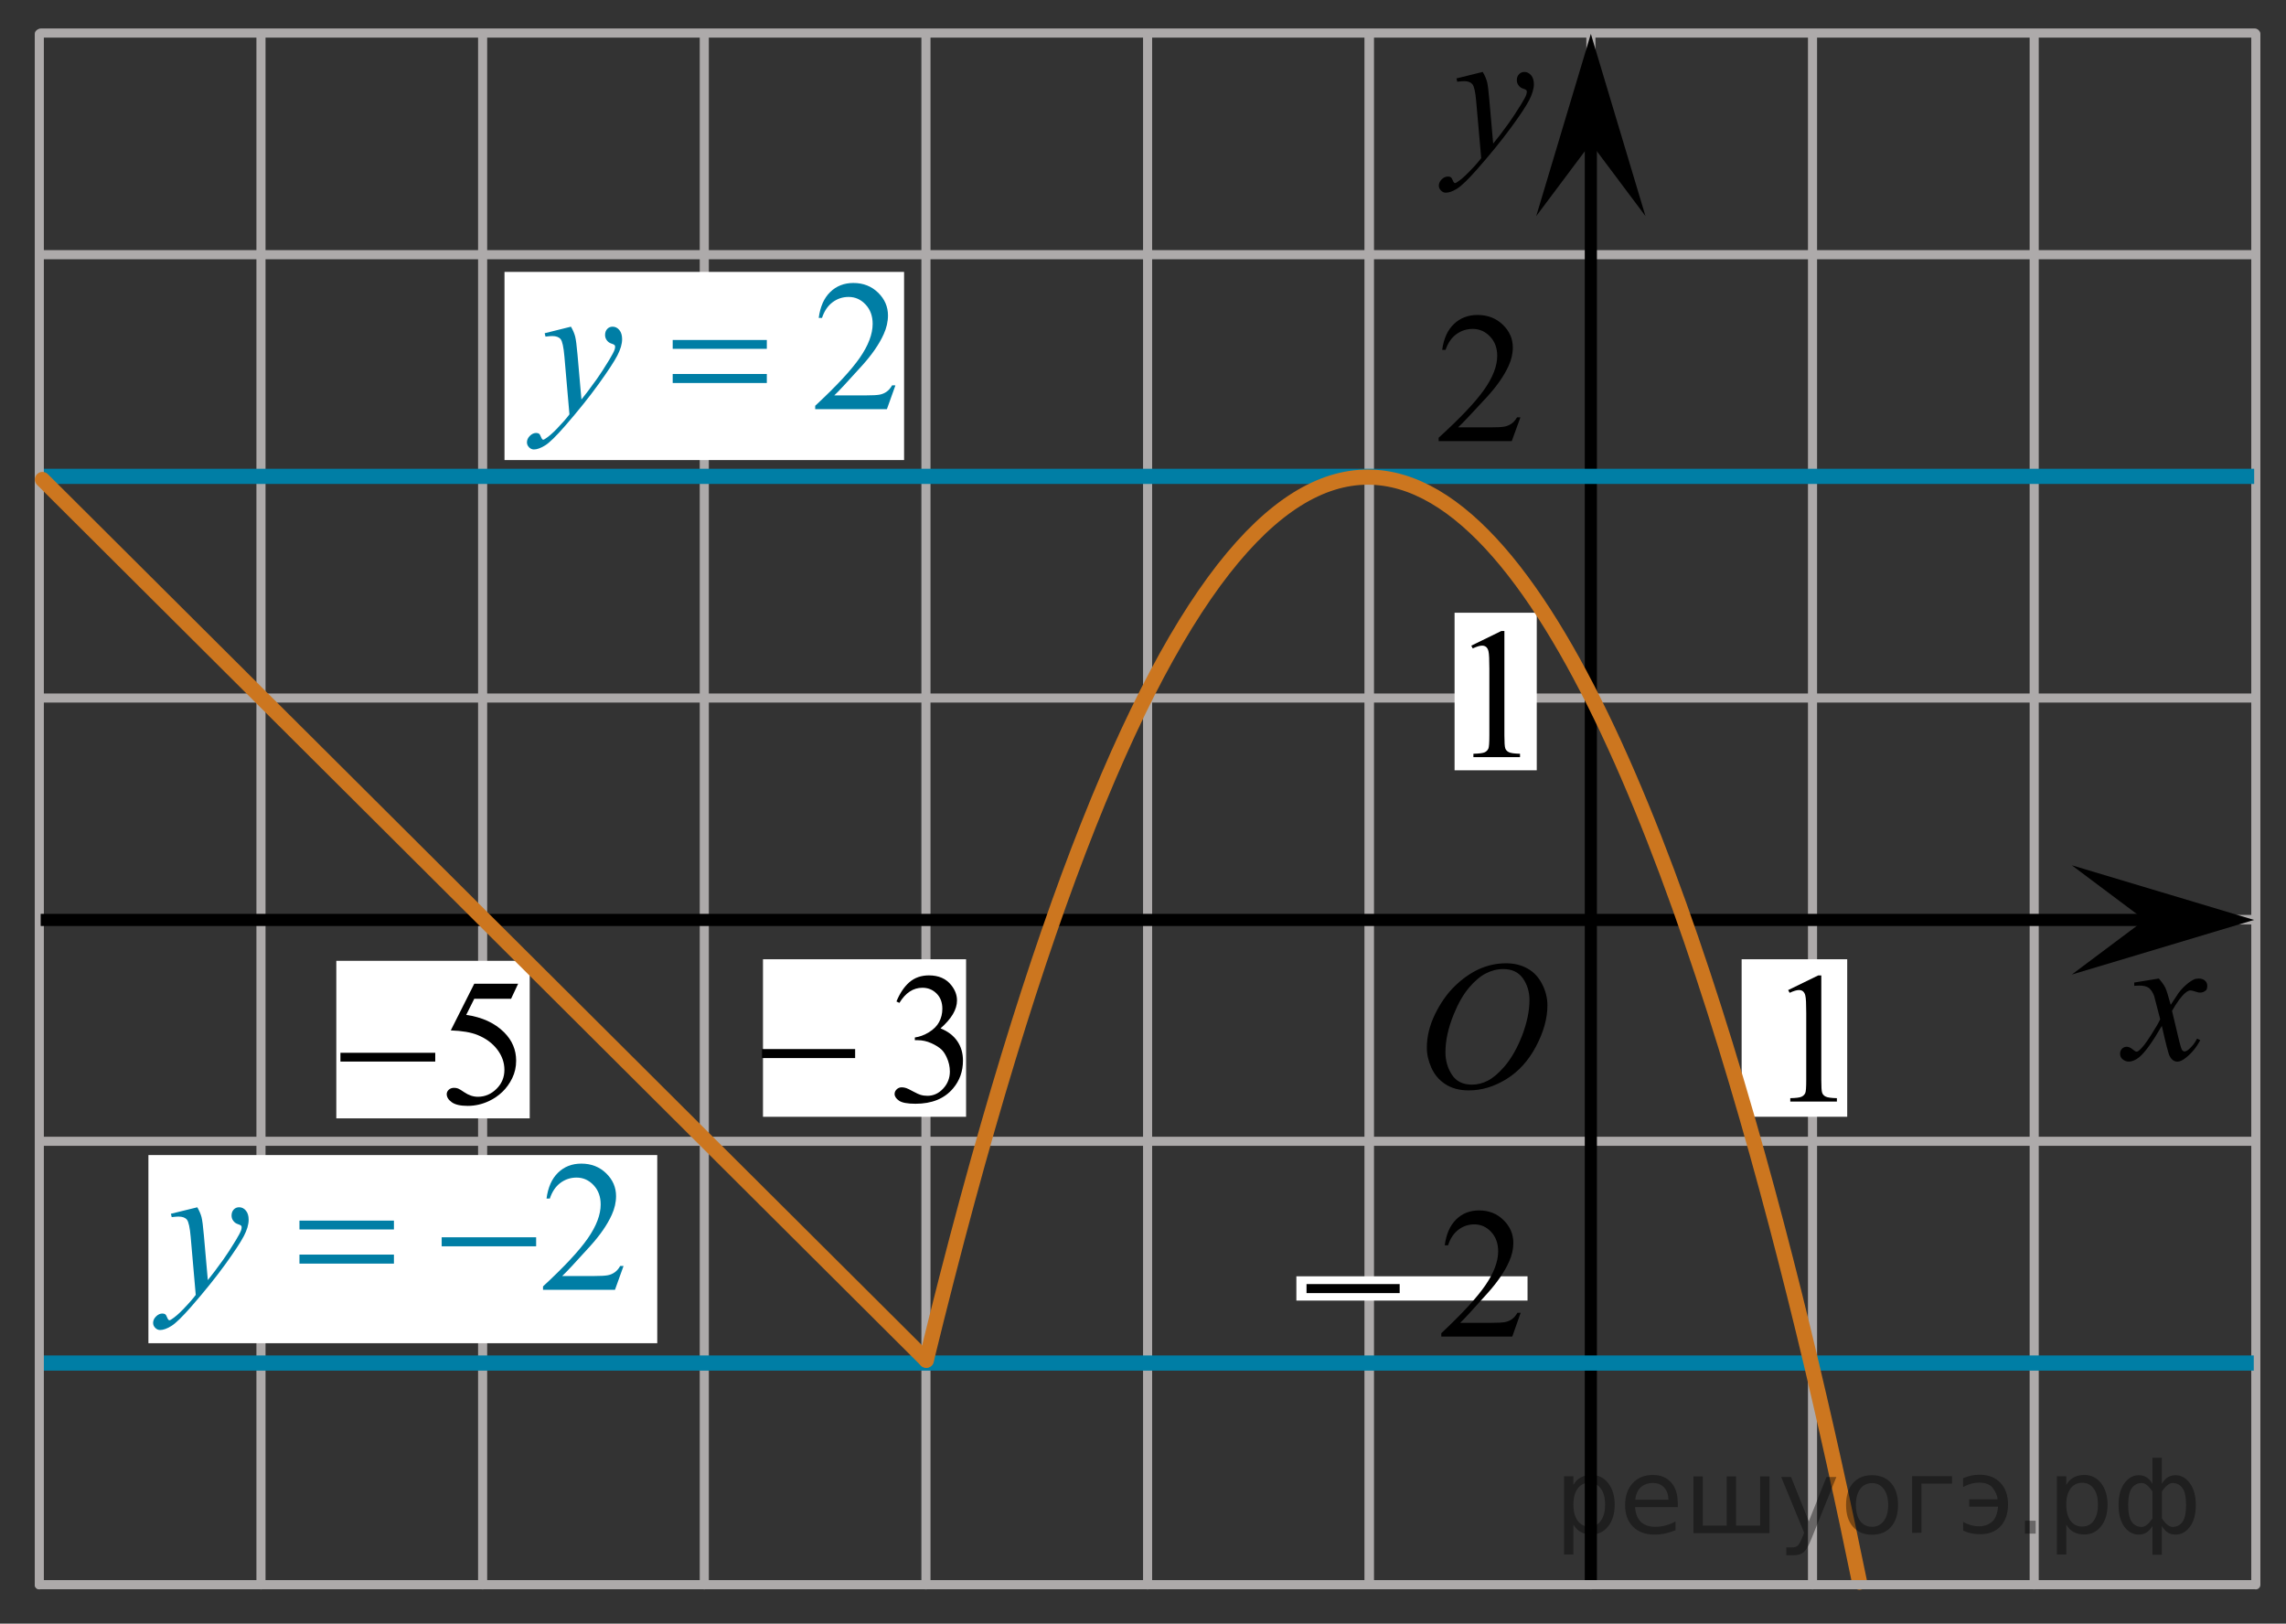 <?xml version="1.0" encoding="utf-8"?>
<!-- Generator: Adobe Illustrator 16.0.0, SVG Export Plug-In . SVG Version: 6.00 Build 0)  -->
<!DOCTYPE svg PUBLIC "-//W3C//DTD SVG 1.1//EN" "http://www.w3.org/Graphics/SVG/1.1/DTD/svg11.dtd">
<svg version="1.1" id="Слой_1" xmlns="http://www.w3.org/2000/svg" xmlns:xlink="http://www.w3.org/1999/xlink" x="0px" y="0px"
	 width="188.313px" height="133.75px" viewBox="227.688 -3.972 188.313 133.75"
	 enable-background="new 227.688 -3.972 188.313 133.75" xml:space="preserve">
<rect x="227.688" y="-3.972" width="188.313" height="133.75" fill="#333333" stroke="none"/>
<line fill="none" stroke="#ADAAAA" stroke-width="0.75" stroke-linecap="round" stroke-linejoin="round" stroke-miterlimit="10" x1="231.039" y1="108.303" x2="413.438" y2="108.303"/>
<line fill="none" stroke="#ADAAAA" stroke-width="0.75" stroke-linecap="round" stroke-linejoin="round" stroke-miterlimit="10" x1="413.516" y1="-1.181" x2="413.516" y2="126.578"/>
<line fill="none" stroke="#ADAAAA" stroke-width="0.75" stroke-linecap="round" stroke-linejoin="round" stroke-miterlimit="10" x1="249.186" y1="-1.181" x2="249.186" y2="126.578"/>
<line fill="none" stroke="#ADAAAA" stroke-width="0.75" stroke-linecap="round" stroke-linejoin="round" stroke-miterlimit="10" x1="231.039" y1="90.043" x2="413.438" y2="90.043"/>
<line fill="none" stroke="#ADAAAA" stroke-width="0.75" stroke-linecap="round" stroke-linejoin="round" stroke-miterlimit="10" x1="231.039" y1="108.303" x2="413.438" y2="108.303"/>
<line fill="none" stroke="#ADAAAA" stroke-width="0.75" stroke-linecap="round" stroke-linejoin="round" stroke-miterlimit="10" x1="267.445" y1="-1.181" x2="267.445" y2="126.578"/>
<line fill="none" stroke="#ADAAAA" stroke-width="0.75" stroke-linecap="round" stroke-linejoin="round" stroke-miterlimit="10" x1="285.705" y1="-1.181" x2="285.705" y2="126.578"/>
<line fill="none" stroke="#ADAAAA" stroke-width="0.75" stroke-linecap="round" stroke-linejoin="round" stroke-miterlimit="10" x1="303.965" y1="-1.181" x2="303.965" y2="126.578"/>
<line fill="none" stroke="#ADAAAA" stroke-width="0.75" stroke-linecap="round" stroke-linejoin="round" stroke-miterlimit="10" x1="322.223" y1="-1.181" x2="322.223" y2="126.578"/>
<line fill="none" stroke="#ADAAAA" stroke-width="0.75" stroke-linecap="round" stroke-linejoin="round" stroke-miterlimit="10" x1="340.48" y1="-0.947" x2="340.48" y2="126.409"/>
<line fill="none" stroke="#ADAAAA" stroke-width="0.75" stroke-linecap="round" stroke-linejoin="round" stroke-miterlimit="10" x1="340.48" y1="-1.181" x2="340.48" y2="126.543"/>
<line fill="none" stroke="#ADAAAA" stroke-width="0.75" stroke-linecap="round" stroke-linejoin="round" stroke-miterlimit="10" x1="358.74" y1="-1.181" x2="358.74" y2="126.578"/>
<line fill="none" stroke="#ADAAAA" stroke-width="0.75" stroke-linecap="round" stroke-linejoin="round" stroke-miterlimit="10" x1="376.997" y1="-1.181" x2="376.997" y2="126.578"/>
<line fill="none" stroke="#ADAAAA" stroke-width="0.75" stroke-linecap="round" stroke-linejoin="round" stroke-miterlimit="10" x1="395.258" y1="-1.181" x2="395.258" y2="126.578"/>
<line fill="none" stroke="#ADAAAA" stroke-width="0.75" stroke-linecap="round" stroke-linejoin="round" stroke-miterlimit="10" x1="231.039" y1="71.785" x2="413.438" y2="71.785"/>
<line fill="none" stroke="#ADAAAA" stroke-width="0.75" stroke-linecap="round" stroke-linejoin="round" stroke-miterlimit="10" x1="231.039" y1="53.527" x2="413.438" y2="53.527"/>
<line fill="none" stroke="#ADAAAA" stroke-width="0.75" stroke-linecap="round" stroke-linejoin="round" stroke-miterlimit="10" x1="231.039" y1="35.268" x2="413.438" y2="35.268"/>
<line fill="none" stroke="#ADAAAA" stroke-width="0.75" stroke-linecap="round" stroke-linejoin="round" stroke-miterlimit="10" x1="231.039" y1="17.009" x2="413.438" y2="17.009"/>
<line fill="none" stroke="#ADAAAA" stroke-width="0.75" stroke-linecap="round" stroke-linejoin="round" stroke-miterlimit="10" x1="231.039" y1="-1.25" x2="413.438" y2="-1.25"/>
<line fill="none" stroke="#ADAAAA" stroke-width="0.75" stroke-linecap="round" stroke-linejoin="round" stroke-miterlimit="10" x1="231.039" y1="71.785" x2="413.438" y2="71.785"/>
<g>
	<g>
		<g>
			<g>
				<g>
					<g>
						<g>
							<g>
								<g>
									<g>
										<g>
											<g>
												<g>
													<g>
														<g>
															<g>
																<g>
																	<g>
																		<defs>
																			<rect id="SVGID_1_" x="342.287" y="71.872" width="16.438" height="17.871"/>
																		</defs>
																		<clipPath id="SVGID_2_">
																			<use xlink:href="#SVGID_1_"  overflow="visible"/>
																		</clipPath>
																		<g clip-path="url(#SVGID_2_)">
																			<path d="M351.765,75.379c0.662,0,1.248,0.146,1.762,0.436c0.517,0.287,0.908,0.713,1.195,1.273
																				c0.289,0.563,0.438,1.146,0.438,1.752c0,1.072-0.313,2.199-0.936,3.379c-0.623,1.182-1.439,2.078-2.439,2.697
																				s-2.03,0.934-3.104,0.934c-0.771,0-1.414-0.174-1.939-0.518c-0.52-0.342-0.895-0.793-1.145-1.354
																				c-0.248-0.563-0.371-1.104-0.371-1.634c0-0.938,0.229-1.856,0.674-2.771c0.447-0.912,0.98-1.678,1.604-2.289
																				s1.287-1.082,1.989-1.412C350.22,75.544,350.97,75.379,351.765,75.379z M351.515,75.854
																				c-0.486,0-0.971,0.123-1.438,0.364c-0.467,0.242-0.936,0.644-1.396,1.193c-0.461,0.555-0.875,1.276-1.24,2.176
																				c-0.451,1.104-0.682,2.146-0.682,3.123c0,0.699,0.184,1.315,0.537,1.854c0.353,0.539,0.901,0.812,1.646,0.812
																				c0.439,0,0.885-0.106,1.313-0.332c0.434-0.224,0.877-0.604,1.344-1.139c0.584-0.677,1.072-1.533,1.479-2.58
																				c0.396-1.048,0.603-2.021,0.603-2.931c0-0.668-0.188-1.262-0.537-1.772
																				C352.774,76.109,352.237,75.854,351.515,75.854z"/>
																		</g>
																	</g>
																</g>
															</g>
														</g>
													</g>
												</g>
											</g>
										</g>
									</g>
								</g>
							</g>
						</g>
					</g>
				</g>
			</g>
		</g>
	</g>
</g>
<g>
	<g>
		<g>
			<g>
				<g>
					<g>
						<g>
							<g>
								<g>
									<g>
										<g>
											<g>
												<g>
													<g>
														<g>
															<g>
																<g>
																	<g>
																		<defs>
																			<rect id="SVGID_3_" x="399.687" y="73.689" width="12.354" height="13.729"/>
																		</defs>
																		<clipPath id="SVGID_4_">
																			<use xlink:href="#SVGID_3_"  overflow="visible"/>
																		</clipPath>
																		<g clip-path="url(#SVGID_4_)">
																			<path d="M405.521,76.635c0.23,0.258,0.422,0.514,0.545,0.771c0.092,0.181,0.229,0.646,0.438,1.396l0.646-0.978
																				c0.174-0.231,0.383-0.463,0.627-0.676c0.246-0.215,0.463-0.356,0.646-0.438c0.112-0.051,0.248-0.073,0.396-0.073
																				c0.215,0,0.383,0.059,0.508,0.172c0.125,0.11,0.188,0.252,0.188,0.412c0,0.188-0.031,0.313-0.104,0.385
																				c-0.145,0.123-0.295,0.188-0.479,0.188c-0.104,0-0.222-0.021-0.326-0.063c-0.23-0.078-0.396-0.117-0.477-0.117
																				c-0.105,0-0.263,0.066-0.423,0.205c-0.311,0.258-0.672,0.75-1.094,1.479l0.604,2.537
																				c0.1,0.394,0.174,0.619,0.229,0.694c0.063,0.076,0.133,0.113,0.188,0.113c0.104,0,0.229-0.061,0.356-0.172
																				c0.271-0.229,0.5-0.521,0.688-0.887l0.262,0.134c-0.313,0.58-0.701,1.063-1.188,1.444
																				c-0.271,0.217-0.496,0.32-0.688,0.32c-0.271,0-0.486-0.15-0.648-0.465c-0.104-0.188-0.313-1.021-0.645-2.479
																				c-0.771,1.332-1.385,2.188-1.852,2.571c-0.302,0.244-0.591,0.367-0.869,0.367c-0.189,0-0.375-0.067-0.537-0.215
																				c-0.111-0.104-0.18-0.254-0.18-0.438c0-0.162,0.063-0.299,0.161-0.406c0.104-0.104,0.234-0.16,0.396-0.16
																				c0.152,0,0.322,0.078,0.506,0.234c0.127,0.109,0.229,0.17,0.295,0.17c0.063,0,0.142-0.039,0.229-0.117
																				c0.229-0.188,0.547-0.59,0.938-1.211c0.396-0.617,0.658-1.063,0.781-1.342c-0.312-1.192-0.478-1.826-0.492-1.896
																				c-0.107-0.314-0.27-0.547-0.438-0.681c-0.188-0.135-0.445-0.198-0.813-0.198c-0.104,0-0.234,0.006-0.396,0.02
																				v-0.269L405.521,76.635z"/>
																		</g>
																	</g>
																</g>
															</g>
														</g>
													</g>
												</g>
											</g>
										</g>
									</g>
								</g>
							</g>
						</g>
					</g>
				</g>
			</g>
		</g>
	</g>
</g>
<g>
	<g>
		<g>
			<g>
				<g>
					<g>
						<g>
							<g>
								<g>
									<g>
										<g>
											<g>
												<g>
													<g>
														<g>
															<g>
																<g>
																	<g>
																		<defs>
																			<rect id="SVGID_5_" x="343.515" y="-0.984" width="13.746" height="16.491"/>
																		</defs>
																		<clipPath id="SVGID_6_">
																			<use xlink:href="#SVGID_5_"  overflow="visible"/>
																		</clipPath>
																		<g clip-path="url(#SVGID_6_)">
																			<path d="M349.83,1.954c0.175,0.285,0.279,0.555,0.354,0.804c0.063,0.248,0.127,0.733,0.188,1.465l0.318,3.632
																				c0.301-0.354,0.73-0.912,1.285-1.683c0.271-0.374,0.604-0.887,1.004-1.528c0.24-0.396,0.396-0.669,0.441-0.824
																				c0.02-0.078,0.043-0.159,0.043-0.243c0-0.057-0.021-0.102-0.052-0.133c-0.034-0.034-0.125-0.075-0.271-0.122
																				c-0.146-0.047-0.271-0.136-0.355-0.261c-0.102-0.126-0.146-0.271-0.146-0.435c0-0.199,0.063-0.361,0.18-0.484
																				c0.117-0.123,0.271-0.188,0.441-0.188c0.215,0,0.395,0.093,0.555,0.271c0.15,0.183,0.23,0.43,0.23,0.741
																				c0,0.392-0.146,0.833-0.396,1.332c-0.268,0.5-0.771,1.27-1.535,2.3c-0.758,1.033-1.678,2.16-2.754,3.384
																				c-0.737,0.841-1.293,1.368-1.646,1.59c-0.355,0.22-0.668,0.329-0.926,0.329c-0.146,0-0.285-0.061-0.396-0.177
																				c-0.113-0.112-0.178-0.25-0.178-0.399c0-0.188,0.08-0.366,0.233-0.521c0.16-0.158,0.334-0.233,0.521-0.233
																				c0.102,0,0.184,0.021,0.242,0.063c0.037,0.021,0.084,0.095,0.131,0.21c0.049,0.113,0.092,0.19,0.129,0.229
																				c0.02,0.021,0.057,0.037,0.09,0.037c0.027,0,0.082-0.021,0.152-0.074c0.27-0.167,0.586-0.436,0.938-0.797
																				c0.48-0.479,0.822-0.876,1.056-1.184l-0.414-4.681c-0.063-0.771-0.175-1.241-0.313-1.409
																				c-0.141-0.167-0.369-0.251-0.688-0.251c-0.105,0-0.287,0.018-0.56,0.045l-0.063-0.271L349.83,1.954z"/>
																		</g>
																	</g>
																</g>
															</g>
														</g>
													</g>
												</g>
											</g>
										</g>
									</g>
								</g>
							</g>
						</g>
					</g>
				</g>
			</g>
		</g>
	</g>
</g>
<rect x="347.511" y="46.503" fill="#FFFFFF" width="6.77" height="12.979"/>
<g>
	<g>
		<path d="M348.888,49.214l2.479-1.209h0.248v8.6c0,0.569,0.023,0.927,0.072,1.064c0.047,0.143,0.146,0.248,0.297,0.322
			c0.15,0.074,0.457,0.117,0.918,0.129v0.275h-3.84V58.12c0.48-0.012,0.793-0.054,0.936-0.124c0.146-0.072,0.236-0.171,0.293-0.293
			c0.06-0.123,0.085-0.489,0.085-1.103v-5.495c0-0.741-0.021-1.218-0.072-1.428c-0.035-0.159-0.104-0.277-0.191-0.354
			c-0.092-0.075-0.205-0.111-0.336-0.111c-0.188,0-0.44,0.077-0.771,0.23L348.888,49.214z"/>
	</g>
</g>
<line fill="none" stroke="#000000" stroke-miterlimit="10" x1="358.737" y1="126.655" x2="358.737" y2="1.427"/>
<line fill="none" stroke="#007EA5" stroke-width="1.25" stroke-miterlimit="10" x1="230.98" y1="35.268" x2="413.379" y2="35.268"/>
<line fill="none" stroke="#007EA5" stroke-width="1.25" stroke-miterlimit="10" x1="231.039" y1="108.309" x2="413.345" y2="108.309"/>
<line fill="none" stroke="#ADAAAA" stroke-width="0.75" stroke-linecap="round" stroke-linejoin="round" stroke-miterlimit="10" x1="230.926" y1="-1.181" x2="230.926" y2="126.578"/>
<rect x="269.247" y="18.426" fill="#FFFFFF" width="32.916" height="15.5"/>
<path fill="none" stroke="#ADAAAA" stroke-width="0.75" stroke-linecap="round" stroke-linejoin="round" stroke-miterlimit="10" d="
	M231.25,10.236"/>
<rect x="371.158" y="75.047" fill="#FFFFFF" width="8.697" height="12.975"/>
<g>
	<g>
		<path d="M374.99,77.586l2.48-1.208h0.25v8.601c0,0.568,0.021,0.927,0.07,1.064c0.047,0.139,0.145,0.246,0.297,0.32
			c0.147,0.074,0.457,0.117,0.918,0.127v0.279h-3.84V86.49c0.479-0.01,0.793-0.051,0.936-0.123c0.146-0.07,0.236-0.17,0.297-0.293
			c0.059-0.123,0.082-0.488,0.082-1.102v-5.494c0-0.74-0.021-1.222-0.074-1.431c-0.03-0.159-0.104-0.274-0.188-0.354
			c-0.09-0.075-0.203-0.11-0.334-0.11c-0.189,0-0.443,0.076-0.771,0.229L374.99,77.586z"/>
	</g>
</g>
<polygon points="358.737,7.824 354.237,13.829 358.737,-1.181 363.237,13.829 "/>
<rect x="239.914" y="91.176" fill="#FFFFFF" width="41.916" height="15.5"/>
<polygon points="404.364,71.807 398.356,67.307 413.369,71.807 398.356,76.307 "/>
<path fill="#FFFFFF" d="M230.926-3.972"/>
<path fill="#FFFFFF" d="M416,110.622"/>
<path fill="#FFFFFF" d="M227.688-0.979"/>
<line fill="none" stroke="#000000" stroke-miterlimit="10" x1="231.039" y1="71.807" x2="407.947" y2="71.807"/>
<g>
	<g>
		<path d="M352.936,30.406l-0.715,1.96h-6.023v-0.278c1.771-1.611,3.021-2.928,3.742-3.949s1.084-1.955,1.084-2.801
			c0-0.646-0.198-1.177-0.595-1.592c-0.396-0.416-0.871-0.624-1.423-0.624c-0.502,0-0.952,0.146-1.353,0.439
			c-0.399,0.293-0.693,0.723-0.885,1.288h-0.278c0.125-0.926,0.448-1.637,0.969-2.133c0.52-0.495,1.168-0.743,1.944-0.743
			c0.829,0,1.521,0.266,2.074,0.796s0.832,1.156,0.832,1.877c0,0.516-0.12,1.031-0.361,1.547c-0.371,0.812-0.974,1.67-1.807,2.576
			c-1.25,1.361-2.03,2.183-2.342,2.463h2.666c0.542,0,0.922-0.02,1.141-0.06c0.218-0.04,0.415-0.122,0.591-0.244
			c0.176-0.123,0.328-0.297,0.459-0.521H352.936z"/>
	</g>
</g>
<rect x="334.479" y="101.164" fill="#FFFFFF" width="19.042" height="2"/>
<g>
	<g>
		<path d="M352.956,104.17l-0.693,1.96h-5.847v-0.278c1.721-1.61,2.932-2.928,3.633-3.949c0.701-1.021,1.053-1.954,1.053-2.801
			c0-0.646-0.192-1.177-0.577-1.593c-0.386-0.415-0.846-0.623-1.382-0.623c-0.487,0-0.924,0.146-1.313,0.439
			c-0.387,0.293-0.674,0.722-0.857,1.288h-0.271c0.122-0.928,0.436-1.639,0.939-2.133c0.504-0.496,1.134-0.744,1.889-0.744
			c0.805,0,1.476,0.266,2.014,0.797c0.538,0.529,0.808,1.156,0.808,1.877c0,0.516-0.116,1.031-0.351,1.547
			c-0.36,0.813-0.945,1.67-1.755,2.576c-1.213,1.361-1.971,2.183-2.271,2.463h2.587c0.526,0,0.896-0.021,1.107-0.061
			c0.211-0.041,0.401-0.121,0.572-0.244s0.319-0.297,0.445-0.521H352.956z"/>
	</g>
	<g>
		<path d="M335.315,101.805h7.673v0.743h-7.673V101.805z"/>
	</g>
</g>
<rect x="290.54" y="75.047" fill="#FFFFFF" width="16.73" height="12.977"/>
<g>
	<g>
		<path d="M301.535,78.525c0.281-0.687,0.64-1.217,1.069-1.59c0.433-0.371,0.97-0.559,1.611-0.559c0.794,0,1.403,0.266,1.827,0.796
			c0.32,0.396,0.481,0.818,0.481,1.269c0,0.742-0.453,1.508-1.358,2.299c0.608,0.244,1.068,0.596,1.381,1.052
			c0.313,0.455,0.468,0.991,0.468,1.606c0,0.882-0.272,1.645-0.818,2.291c-0.711,0.841-1.74,1.262-3.091,1.262
			c-0.667,0-1.122-0.086-1.362-0.256s-0.361-0.354-0.361-0.549c0-0.146,0.058-0.272,0.172-0.383
			c0.114-0.109,0.252-0.166,0.413-0.166c0.121,0,0.246,0.021,0.372,0.062c0.083,0.024,0.271,0.116,0.563,0.274
			c0.293,0.156,0.495,0.25,0.607,0.28c0.18,0.056,0.372,0.083,0.577,0.083c0.497,0,0.929-0.197,1.297-0.594
			c0.367-0.396,0.552-0.863,0.552-1.404c0-0.396-0.085-0.781-0.256-1.156c-0.127-0.279-0.266-0.492-0.417-0.639
			c-0.209-0.199-0.496-0.382-0.862-0.544c-0.364-0.163-0.736-0.244-1.117-0.244h-0.233V81.49c0.385-0.051,0.771-0.192,1.158-0.428
			s0.669-0.52,0.844-0.85c0.176-0.33,0.264-0.693,0.264-1.089c0-0.517-0.157-0.933-0.472-1.25s-0.705-0.478-1.173-0.478
			c-0.755,0-1.386,0.416-1.894,1.246L301.535,78.525z"/>
	</g>
	<g>
		<path d="M290.459,82.445h7.673v0.742h-7.673V82.445z"/>
	</g>
</g>
<path fill="none" stroke="#CC761F" stroke-width="1.25" stroke-linecap="round" stroke-linejoin="round" stroke-miterlimit="8" d="
	M380.87,126.359c-9.885-48.332-40.399-167.751-76.879-18.285"/>
<line fill="none" stroke="#ADAAAA" stroke-width="0.75" stroke-linecap="round" stroke-linejoin="round" stroke-miterlimit="10" x1="230.926" y1="126.566" x2="413.323" y2="126.566"/>
<g>
	<g>
		<path fill="#007EA5" d="M279.052,100.314l-0.704,1.961h-5.929v-0.278c1.744-1.611,2.972-2.929,3.684-3.949
			c0.711-1.021,1.067-1.955,1.067-2.801c0-0.646-0.195-1.177-0.586-1.593c-0.392-0.415-0.857-0.623-1.4-0.623
			c-0.494,0-0.938,0.146-1.331,0.438c-0.393,0.294-0.683,0.722-0.87,1.288h-0.273c0.123-0.927,0.439-1.638,0.952-2.133
			c0.512-0.496,1.149-0.743,1.916-0.743c0.814,0,1.495,0.265,2.042,0.796c0.546,0.53,0.817,1.156,0.817,1.877
			c0,0.516-0.118,1.031-0.354,1.547c-0.366,0.813-0.959,1.67-1.778,2.576c-1.23,1.361-1.999,2.184-2.306,2.463h2.624
			c0.532,0,0.907-0.021,1.123-0.061c0.215-0.04,0.407-0.121,0.58-0.244c0.174-0.122,0.324-0.296,0.452-0.521H279.052z"/>
	</g>
	<g>
		<path fill="#007EA5" d="M243.941,95.479c0.168,0.291,0.283,0.563,0.349,0.814c0.064,0.252,0.129,0.75,0.192,1.491l0.326,3.694
			c0.296-0.36,0.727-0.933,1.289-1.713c0.271-0.381,0.607-0.897,1.008-1.555c0.242-0.4,0.392-0.681,0.445-0.841
			c0.029-0.08,0.044-0.163,0.044-0.248c0-0.056-0.018-0.101-0.052-0.136c-0.035-0.034-0.125-0.076-0.271-0.123
			c-0.146-0.049-0.267-0.137-0.362-0.264c-0.098-0.127-0.146-0.273-0.146-0.438c0-0.205,0.06-0.371,0.178-0.496
			c0.119-0.125,0.268-0.188,0.445-0.188c0.217,0,0.402,0.092,0.556,0.274c0.152,0.183,0.229,0.435,0.229,0.754
			c0,0.396-0.134,0.849-0.4,1.354c-0.267,0.51-0.779,1.289-1.541,2.341c-0.762,1.051-1.683,2.196-2.765,3.438
			c-0.746,0.855-1.3,1.396-1.66,1.618c-0.36,0.224-0.67,0.334-0.927,0.334c-0.152,0-0.287-0.06-0.403-0.177
			s-0.175-0.254-0.175-0.409c0-0.194,0.081-0.373,0.241-0.532c0.161-0.16,0.335-0.24,0.521-0.24c0.1,0,0.182,0.021,0.245,0.066
			c0.039,0.025,0.082,0.098,0.129,0.215s0.091,0.195,0.13,0.236c0.024,0.023,0.056,0.037,0.089,0.037
			c0.03,0,0.082-0.025,0.156-0.075c0.271-0.17,0.588-0.44,0.948-0.812c0.475-0.49,0.825-0.892,1.053-1.201l-0.415-4.762
			c-0.068-0.785-0.174-1.264-0.312-1.435c-0.14-0.17-0.371-0.255-0.696-0.255c-0.104,0-0.289,0.016-0.557,0.045l-0.066-0.277
			L243.941,95.479z"/>
	</g>
	<g>
		<path fill="#007EA5" d="M252.357,96.576h7.781v0.729h-7.781V96.576z M252.357,99.376h7.781v0.743h-7.781V99.376z"/>
		<path fill="#007EA5" d="M264.072,97.95h7.781v0.743h-7.781V97.95z"/>
	</g>
</g>
<path fill="#FFFFFF" d="M230.926,129.777"/>
<g>
	<g>
		<path fill="#007EA5" d="M301.449,27.773l-0.701,1.96h-5.907v-0.278c1.737-1.612,2.961-2.929,3.67-3.95s1.063-1.955,1.063-2.801
			c0-0.646-0.194-1.176-0.583-1.592c-0.39-0.416-0.854-0.624-1.396-0.624c-0.492,0-0.934,0.146-1.325,0.439
			c-0.391,0.293-0.681,0.722-0.868,1.288h-0.271c0.123-0.926,0.438-1.637,0.948-2.132c0.51-0.495,1.146-0.744,1.908-0.744
			c0.813,0,1.49,0.266,2.034,0.796c0.544,0.531,0.815,1.157,0.815,1.877c0,0.516-0.118,1.031-0.354,1.547
			c-0.364,0.811-0.955,1.67-1.771,2.576c-1.227,1.362-1.991,2.183-2.297,2.463h2.613c0.531,0,0.904-0.02,1.118-0.06
			c0.215-0.04,0.408-0.122,0.58-0.244s0.322-0.297,0.45-0.522L301.449,27.773L301.449,27.773z"/>
	</g>
	<g>
		<path fill="#007EA5" d="M274.722,22.938c0.167,0.291,0.282,0.562,0.347,0.814c0.063,0.253,0.128,0.75,0.192,1.491l0.324,3.695
			c0.296-0.36,0.724-0.931,1.285-1.712c0.271-0.38,0.604-0.898,1.004-1.554c0.24-0.4,0.389-0.681,0.442-0.841
			c0.029-0.08,0.044-0.163,0.044-0.248c0-0.055-0.017-0.1-0.052-0.135c-0.034-0.035-0.124-0.076-0.27-0.124
			c-0.146-0.047-0.267-0.135-0.361-0.263s-0.145-0.274-0.145-0.439c0-0.205,0.06-0.37,0.178-0.496
			c0.118-0.125,0.266-0.188,0.442-0.188c0.217,0,0.4,0.091,0.555,0.274c0.151,0.183,0.229,0.435,0.229,0.755
			c0,0.396-0.133,0.847-0.397,1.355c-0.267,0.508-0.778,1.288-1.536,2.339c-0.758,1.051-1.676,2.198-2.754,3.439
			c-0.744,0.856-1.295,1.396-1.654,1.618c-0.359,0.222-0.667,0.334-0.923,0.334c-0.152,0-0.287-0.059-0.402-0.177
			c-0.116-0.118-0.174-0.254-0.174-0.409c0-0.195,0.08-0.373,0.24-0.533c0.16-0.16,0.333-0.24,0.521-0.24
			c0.1,0,0.181,0.022,0.243,0.067c0.04,0.025,0.083,0.097,0.13,0.214c0.047,0.117,0.09,0.196,0.129,0.236
			c0.024,0.025,0.055,0.038,0.089,0.038c0.029,0,0.081-0.025,0.154-0.075c0.271-0.17,0.586-0.44,0.945-0.811
			c0.473-0.491,0.822-0.891,1.049-1.201l-0.413-4.761c-0.069-0.786-0.173-1.264-0.311-1.434c-0.139-0.17-0.369-0.255-0.694-0.255
			c-0.104,0-0.288,0.015-0.554,0.045l-0.066-0.278L274.722,22.938z"/>
	</g>
	<g>
		<path fill="#007EA5" d="M283.103,24.034h7.753v0.729h-7.753V24.034z M283.103,26.835h7.753v0.743h-7.753V26.835z"/>
	</g>
</g>
<rect x="255.392" y="75.176" fill="#FFFFFF" width="15.932" height="12.977"/>
<g>
	<g>
		<path d="M270.37,77.064l-0.58,1.239h-3.035l-0.662,1.327c1.314,0.189,2.355,0.669,3.124,1.437c0.66,0.661,0.989,1.438,0.989,2.333
			c0,0.521-0.107,1.002-0.323,1.443c-0.216,0.442-0.487,0.819-0.814,1.131c-0.327,0.311-0.691,0.561-1.094,0.751
			c-0.57,0.267-1.155,0.4-1.756,0.4c-0.604,0-1.045-0.101-1.32-0.303c-0.275-0.201-0.412-0.424-0.412-0.667
			c0-0.136,0.057-0.256,0.171-0.36c0.113-0.104,0.258-0.157,0.432-0.157c0.129,0,0.241,0.02,0.338,0.059s0.262,0.139,0.495,0.299
			c0.372,0.253,0.748,0.379,1.131,0.379c0.58,0,1.09-0.215,1.528-0.646c0.438-0.43,0.658-0.953,0.658-1.57
			c0-0.599-0.195-1.156-0.588-1.674c-0.392-0.518-0.932-0.917-1.621-1.199c-0.541-0.219-1.277-0.345-2.21-0.379l1.935-3.843H270.37z
			"/>
	</g>
	<g>
		<path d="M255.731,82.752h7.811v0.722h-7.811V82.752z"/>
	</g>
</g>
<line fill="none" stroke="#CC761F" stroke-width="1.25" stroke-linecap="round" stroke-linejoin="round" stroke-miterlimit="8" x1="303.991" y1="108.074" x2="231.187" y2="35.528"/>
<g style="stroke:none;fill:#000;fill-opacity:0.40"><path d="m 357.3,121.6 v 2.48 h -0.77 v -6.44 h 0.77 v 0.71 q 0.24,-0.42 0.61,-0.62 0.37,-0.20 0.88,-0.20 0.85,0 1.38,0.68 0.53,0.68 0.53,1.77 0,1.10 -0.53,1.77 -0.53,0.68 -1.38,0.68 -0.51,0 -0.88,-0.20 -0.37,-0.20 -0.61,-0.62 z m 2.61,-1.63 q 0,-0.85 -0.35,-1.32 -0.35,-0.48 -0.95,-0.48 -0.61,0 -0.96,0.48 -0.35,0.48 -0.35,1.32 0,0.85 0.35,1.33 0.35,0.48 0.96,0.48 0.61,0 0.95,-0.48 0.35,-0.48 0.35,-1.33 z"/><path d="m 365.9,119.8 v 0.38 h -3.52 q 0.05,0.79 0.47,1.21 0.43,0.41 1.19,0.41 0.44,0 0.85,-0.11 0.42,-0.11 0.82,-0.33 v 0.72 q -0.41,0.17 -0.85,0.27 -0.43,0.09 -0.88,0.09 -1.12,0 -1.77,-0.65 -0.65,-0.65 -0.65,-1.76 0,-1.15 0.62,-1.82 0.62,-0.68 1.67,-0.68 0.94,0 1.49,0.61 0.55,0.60 0.55,1.65 z m -0.77,-0.23 q -0.01,-0.63 -0.35,-1.00 -0.34,-0.38 -0.91,-0.38 -0.64,0 -1.03,0.36 -0.38,0.36 -0.44,1.02 z"/><path d="m 370.7,121.7 h 1.98 v -4.05 h 0.77 v 4.67 h -6.26 v -4.67 h 0.77 v 4.05 h 1.97 v -4.05 h 0.77 z"/><path d="m 376.9,122.8 q -0.33,0.83 -0.63,1.09 -0.31,0.25 -0.82,0.25 h -0.61 v -0.64 h 0.45 q 0.32,0 0.49,-0.15 0.17,-0.15 0.39,-0.71 l 0.14,-0.35 -1.89,-4.59 h 0.81 l 1.46,3.65 1.46,-3.65 h 0.81 z"/><path d="m 381.9,118.2 q -0.62,0 -0.97,0.48 -0.36,0.48 -0.36,1.32 0,0.84 0.35,1.32 0.36,0.48 0.98,0.48 0.61,0 0.97,-0.48 0.36,-0.48 0.36,-1.32 0,-0.83 -0.36,-1.31 -0.36,-0.49 -0.97,-0.49 z m 0,-0.65 q 1,0 1.57,0.65 0.57,0.65 0.57,1.80 0,1.15 -0.57,1.80 -0.57,0.65 -1.57,0.65 -1.00,0 -1.57,-0.65 -0.57,-0.65 -0.57,-1.80 0,-1.15 0.57,-1.80 0.57,-0.65 1.57,-0.65 z"/><path d="m 385.2,122.3 v -4.67 h 3.29 v 0.61 h -2.52 v 4.05 z"/><path d="m 389.4,121.4 q 0.66,0.36 1.31,0.36 0.61,0 1.05,-0.35 0.44,-0.36 0.52,-1.27 h -2.37 v -0.61 h 2.34 q -0.05,-0.44 -0.38,-0.90 -0.33,-0.47 -1.16,-0.47 -0.64,0 -1.31,0.36 v -0.72 q 0.65,-0.29 1.35,-0.29 1.09,0 1.72,0.66 0.63,0.66 0.63,1.79 0,1.12 -0.61,1.79 -0.61,0.66 -1.68,0.66 -0.79,0 -1.40,-0.30 z"/><path d="m 394.5,121.3 h 0.88 v 1.06 h -0.88 z"/><path d="m 397.9,121.6 v 2.48 h -0.77 v -6.44 h 0.77 v 0.71 q 0.24,-0.42 0.61,-0.62 0.37,-0.20 0.88,-0.20 0.85,0 1.38,0.68 0.53,0.68 0.53,1.77 0,1.10 -0.53,1.77 -0.53,0.68 -1.38,0.68 -0.51,0 -0.88,-0.20 -0.37,-0.20 -0.61,-0.62 z m 2.61,-1.63 q 0,-0.85 -0.35,-1.32 -0.35,-0.48 -0.95,-0.48 -0.61,0 -0.96,0.48 -0.35,0.48 -0.35,1.32 0,0.85 0.35,1.33 0.35,0.48 0.96,0.48 0.61,0 0.95,-0.48 0.35,-0.48 0.35,-1.33 z"/><path d="m 403.0,120.0 q 0,0.98 0.30,1.40 0.30,0.41 0.82,0.41 0.41,0 0.88,-0.70 v -2.22 q -0.47,-0.70 -0.88,-0.70 -0.51,0 -0.82,0.42 -0.30,0.41 -0.30,1.39 z m 2,4.10 v -2.37 q -0.24,0.39 -0.51,0.55 -0.27,0.16 -0.62,0.16 -0.70,0 -1.18,-0.64 -0.48,-0.65 -0.48,-1.79 0,-1.15 0.48,-1.80 0.49,-0.66 1.18,-0.66 0.35,0 0.62,0.16 0.28,0.16 0.51,0.55 v -2.15 h 0.77 v 2.15 q 0.24,-0.39 0.51,-0.55 0.28,-0.16 0.62,-0.16 0.70,0 1.18,0.66 0.49,0.66 0.49,1.80 0,1.15 -0.49,1.79 -0.48,0.64 -1.18,0.64 -0.35,0 -0.62,-0.16 -0.27,-0.16 -0.51,-0.55 v 2.37 z m 2.77,-4.10 q 0,-0.98 -0.30,-1.39 -0.30,-0.42 -0.81,-0.42 -0.41,0 -0.88,0.70 v 2.22 q 0.47,0.70 0.88,0.70 0.51,0 0.81,-0.41 0.30,-0.42 0.30,-1.40 z"/></g></svg>

<!--File created and owned by https://sdamgia.ru. Copying is prohibited. All rights reserved.-->
